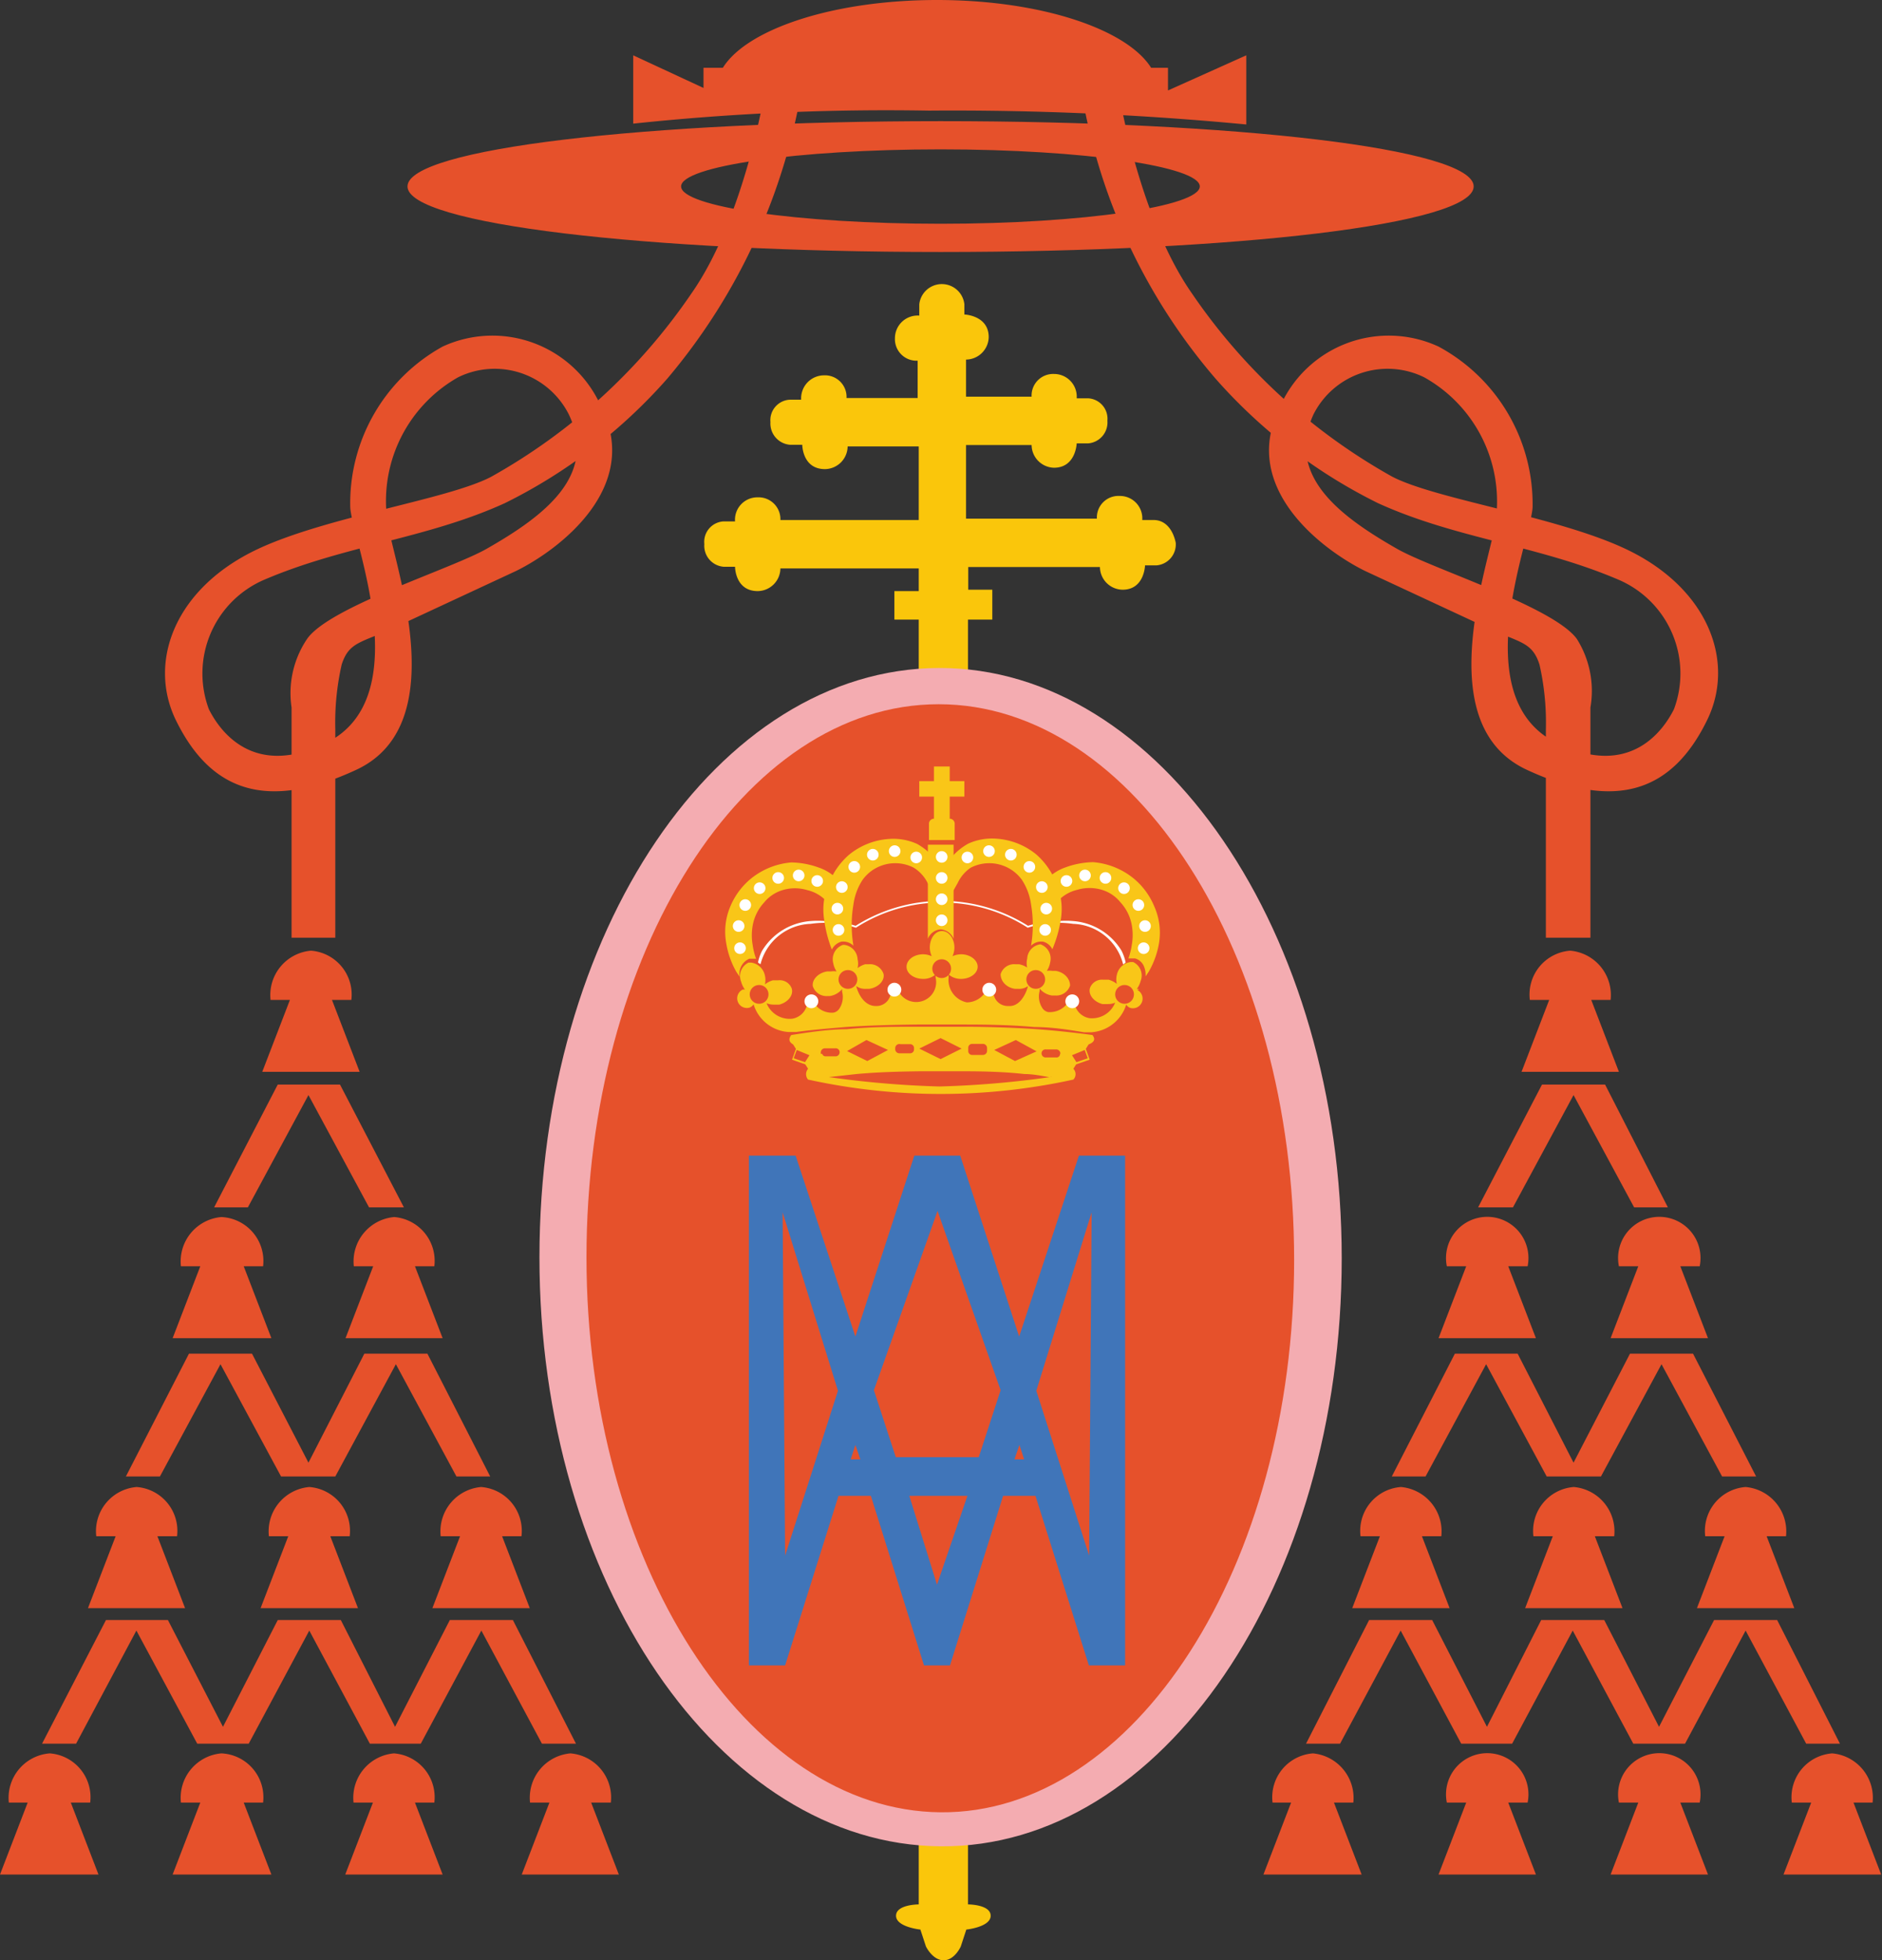 <?xml version="1.0" encoding="UTF-8"?> <svg xmlns="http://www.w3.org/2000/svg" xmlns:xlink="http://www.w3.org/1999/xlink" viewBox="0 0 68.03 70.87"><rect x="0" y="0" width="68.03" height="70.87" fill="#333333" stroke="none"/><defs><style>.cls-1{fill:#e6512b;}.cls-2{fill:#fac60b;}.cls-3{fill:#f4acb1;}.cls-4{fill:#4075b9;}.cls-5{fill:#fff;}.cls-6{fill:#f9c618;}</style><symbol id="Escudo_color" data-name="Escudo color" viewBox="0 0 68.03 70.87"><g id="Layer_1" data-name="Layer 1"><path class="cls-1" d="M13,38.75l-1-2.6h.7a1.59,1.59,0,0,0-1.46-1.78,1.61,1.61,0,0,0-1.46,1.78h.7l-1,2.6Z"></path><path class="cls-1" d="M9.81,48.38l-1-2.6h.7A1.59,1.59,0,0,0,8,44a1.61,1.61,0,0,0-1.46,1.78h.7l-1,2.6Z"></path><path class="cls-1" d="M16,48.38l-1-2.6h.7A1.59,1.59,0,0,0,14.25,44a1.61,1.61,0,0,0-1.46,1.78h.7l-1,2.6Z"></path><path class="cls-1" d="M6.69,58.14l-1-2.6h.71a1.59,1.59,0,0,0-1.46-1.78,1.6,1.6,0,0,0-1.46,1.78h.7l-1,2.6Z"></path><path class="cls-1" d="M12.94,58.14l-1-2.6h.7a1.59,1.59,0,0,0-1.46-1.78,1.61,1.61,0,0,0-1.46,1.78h.7l-1,2.6Z"></path><path class="cls-1" d="M19.15,58.14l-1-2.6h.7a1.59,1.59,0,0,0-1.46-1.78,1.61,1.61,0,0,0-1.46,1.78h.7l-1,2.6Z"></path><path class="cls-1" d="M3.56,67.77l-1-2.6h.7a1.59,1.59,0,0,0-1.46-1.78A1.61,1.61,0,0,0,.32,65.17H1l-1,2.6Z"></path><path class="cls-1" d="M9.81,67.77l-1-2.6h.7A1.59,1.59,0,0,0,8,63.39a1.61,1.61,0,0,0-1.46,1.78h.7l-1,2.6Z"></path><path class="cls-1" d="M16,67.77l-1-2.6h.7a1.59,1.59,0,0,0-1.46-1.78,1.61,1.61,0,0,0-1.46,1.78h.7l-1,2.6Z"></path><path class="cls-1" d="M22.37,67.77l-1-2.6h.71a1.6,1.6,0,0,0-1.46-1.78,1.61,1.61,0,0,0-1.46,1.78h.7l-1,2.6Z"></path><polygon class="cls-1" points="18.54 58.57 17.61 58.57 17.2 58.57 16.26 58.57 14.28 62.43 12.32 58.57 11.39 58.57 10.98 58.57 10.04 58.57 8.06 62.43 6.07 58.57 5.14 58.57 4.76 58.57 3.83 58.57 1.52 63.04 2.75 63.04 4.93 58.95 7.13 63.04 7.74 63.04 8.38 63.04 8.99 63.04 11.18 58.95 13.37 63.04 13.99 63.04 14.6 63.04 15.21 63.04 17.4 58.95 19.59 63.04 20.82 63.04 18.54 58.57"></polygon><polygon class="cls-1" points="15.45 48.94 14.51 48.94 14.1 48.94 13.17 48.94 11.15 52.88 9.11 48.94 8.18 48.94 7.77 48.94 6.83 48.94 4.55 53.38 5.78 53.38 7.97 49.32 10.16 53.38 10.89 53.38 11.42 53.38 12.12 53.38 14.31 49.32 16.5 53.38 17.72 53.38 15.45 48.94"></polygon><polygon class="cls-1" points="14.6 43.65 12.29 39.21 11.36 39.21 10.98 39.21 10.04 39.21 7.74 43.65 8.96 43.65 11.15 39.59 13.34 43.65 14.6 43.65"></polygon><path class="cls-1" d="M24.12,13.69a19.09,19.09,0,0,1-5.87,4.5c-2.83,1.29-5.78,1.52-8.7,2.77a3.69,3.69,0,0,0-2,4.68c.35.7,1.55,2.54,4.24,1.22,3.38-1.66.87-7.53.87-8.55A6.47,6.47,0,0,1,16,12.53a4.29,4.29,0,0,1,5.75,2.22c1.43,2.89-1.55,5.13-3.09,5.89l-4.47,2.08c-1.14.52-1.58.49-1.84,1.31a9.51,9.51,0,0,0-.23,2.34V33.9H10.54V25.58a3.5,3.5,0,0,1,.56-2.48c.81-1.17,5.25-2.54,6.51-3.27,2.1-1.2,4-2.66,2.95-4.85a3,3,0,0,0-4-1.34,5.14,5.14,0,0,0-2.49,5.57c.47,2.08,2.08,7.1-1.19,8.62S7.59,28.59,6.34,26c-1-2.11,0-4.76,3-6.16,2.51-1.17,6.84-1.78,8.41-2.6A21.34,21.34,0,0,0,25,10.6c1.9-2.72,2.63-7.21,2.63-7.21l1.43-.7A21.82,21.82,0,0,1,24.12,13.69Z"></path><path class="cls-1" d="M11.94,18.25"></path><path class="cls-1" d="M55,38.75l1-2.6h-.7a1.59,1.59,0,0,1,1.46-1.78,1.61,1.61,0,0,1,1.46,1.78h-.7l1,2.6Z"></path><path class="cls-1" d="M58.22,48.38l1-2.6h-.7a1.49,1.49,0,1,1,2.92,0h-.7l1,2.6Z"></path><path class="cls-1" d="M52,48.38l1-2.6h-.7a1.49,1.49,0,1,1,2.92,0h-.7l1,2.6Z"></path><path class="cls-1" d="M61.34,58.14l1-2.6h-.7a1.59,1.59,0,0,1,1.46-1.78,1.61,1.61,0,0,1,1.46,1.78h-.7l1,2.6Z"></path><path class="cls-1" d="M55.13,58.14l1-2.6h-.7a1.59,1.59,0,0,1,1.46-1.78,1.61,1.61,0,0,1,1.46,1.78h-.7l1,2.6Z"></path><path class="cls-1" d="M48.88,58.14l1-2.6h-.7a1.59,1.59,0,0,1,1.46-1.78,1.61,1.61,0,0,1,1.46,1.78h-.7l1,2.6Z"></path><path class="cls-1" d="M64.47,67.77l1-2.6h-.7a1.59,1.59,0,0,1,1.46-1.78,1.61,1.61,0,0,1,1.46,1.78H67l1,2.6Z"></path><path class="cls-1" d="M58.22,67.77l1-2.6h-.7a1.49,1.49,0,1,1,2.92,0h-.7l1,2.6Z"></path><path class="cls-1" d="M52,67.77l1-2.6h-.7a1.49,1.49,0,1,1,2.92,0h-.7l1,2.6Z"></path><path class="cls-1" d="M45.67,67.77l1-2.6H46a1.59,1.59,0,0,1,1.46-1.78,1.62,1.62,0,0,1,1.46,1.78h-.7l1,2.6Z"></path><polygon class="cls-1" points="49.49 58.57 50.42 58.57 50.83 58.57 51.77 58.57 53.75 62.43 55.71 58.57 56.64 58.57 57.05 58.57 57.99 58.57 59.97 62.43 61.96 58.57 62.89 58.57 63.3 58.57 64.24 58.57 66.51 63.04 65.29 63.04 63.1 58.95 60.91 63.04 60.29 63.04 59.65 63.04 59.04 63.04 56.85 58.95 54.66 63.04 54.05 63.04 53.43 63.04 52.82 63.04 50.63 58.95 48.44 63.04 47.21 63.04 49.49 58.57"></polygon><polygon class="cls-1" points="52.59 48.94 53.52 48.94 53.93 48.94 54.86 48.94 56.88 52.88 58.92 48.94 59.86 48.94 60.27 48.94 61.2 48.94 63.48 53.38 62.25 53.38 60.06 49.32 57.87 53.38 57.14 53.38 56.62 53.38 55.91 53.38 53.72 49.32 51.53 53.38 50.31 53.38 52.59 48.94"></polygon><polygon class="cls-1" points="53.43 43.65 55.74 39.21 56.67 39.21 57.08 39.21 58.02 39.21 60.29 43.65 59.07 43.65 56.88 39.59 54.69 43.65 53.43 43.65"></polygon><path class="cls-1" d="M43.94,13.69a19.09,19.09,0,0,0,5.87,4.5c2.83,1.29,5.78,1.52,8.7,2.77a3.69,3.69,0,0,1,2,4.68c-.35.7-1.55,2.54-4.24,1.22-3.38-1.66-.87-7.53-.87-8.55A6.47,6.47,0,0,0,52,12.53a4.29,4.29,0,0,0-5.75,2.22c-1.43,2.89,1.55,5.13,3.09,5.89l4.47,2.08c1.14.52,1.58.49,1.84,1.31a9.51,9.51,0,0,1,.23,2.34V33.9h1.61V25.58A3.53,3.53,0,0,0,57,23.1c-.85-1.17-5.26-2.54-6.52-3.27-2.1-1.2-4-2.66-3-4.85a3,3,0,0,1,4-1.34A5.14,5.14,0,0,1,54,19.21c-.47,2.08-2.08,7.1,1.19,8.62s5.29.76,6.54-1.84c1-2.11,0-4.76-3-6.16-2.51-1.17-6.84-1.78-8.41-2.6a21.34,21.34,0,0,1-7.24-6.63c-1.9-2.72-2.63-7.21-2.63-7.21L39,2.69A21.21,21.21,0,0,0,43.94,13.69Z"></path><path class="cls-1" d="M56.09,18.25"></path><path class="cls-1" d="M56.24,16.59"></path><path class="cls-1" d="M34,4.38c-10.66,0-19.27,1-19.27,2.36S23.36,9.11,34,9.11s19.27-1,19.27-2.37S44.64,4.38,34,4.38Zm0,3.71c-5.17,0-9.38-.62-9.38-1.35S28.82,5.4,34,5.4s9.37.62,9.37,1.34S39.15,8.09,34,8.09Z"></path><path class="cls-1" d="M42.22,3.27V2.45h-.61c-.88-1.4-4-2.45-7.74-2.45S27,1.05,26.13,2.45h-.7v.73L22.89,2V4.47A86.75,86.75,0,0,1,33.58,4a111.92,111.92,0,0,1,11.47.5V2Z"></path><path class="cls-2" d="M41.7,18.8h-.41a.81.81,0,0,0-.82-.87.78.78,0,0,0-.82.82H34.92V16.09h2.37a.83.83,0,0,0,.81.82c.79,0,.82-.88.82-.88h.41a.76.76,0,0,0,.7-.82.74.74,0,0,0-.7-.81h-.41a.82.82,0,0,0-.82-.88.78.78,0,0,0-.81.82H34.92V13a.83.83,0,0,0,.82-.81c0-.79-.88-.82-.88-.82V11a.82.82,0,0,0-1.63,0v.41a.82.82,0,0,0-.88.82.78.78,0,0,0,.82.81v1.35H30.6a.78.78,0,0,0-.82-.82.83.83,0,0,0-.82.88h-.4a.74.74,0,0,0-.71.81.77.77,0,0,0,.71.82H29s0,.88.82.88a.83.83,0,0,0,.82-.82h2.57v2.66h-5a.79.79,0,0,0-.82-.82.81.81,0,0,0-.82.87h-.41a.74.74,0,0,0-.7.82.76.76,0,0,0,.7.82h.41s0,.88.82.88a.83.83,0,0,0,.82-.82h5v.82h-.88V22.4h.88V65.9h0v2.95s-.82,0-.82.41.88.5.88.5l.2.61s.24.5.64.5.62-.5.62-.5l.2-.61s.88-.09.88-.5-.82-.41-.82-.41V22.4h.88V21.32H35V20.5h4.76a.83.83,0,0,0,.82.82c.79,0,.81-.88.81-.88h.41a.76.76,0,0,0,.7-.82C42.4,19.15,42.13,18.8,41.7,18.8Z"></path><path class="cls-3" d="M19.5,45.46c0-11.74,6.43-21.28,14.43-21.31S48.5,33.7,48.5,45.49,42,66.81,34,66.75,19.5,57.17,19.5,45.46Z"></path><path class="cls-1" d="M21.2,45.46c0-11,5.66-20,12.73-20s12.85,9,12.85,20.09S41,65.58,34,65.52,21.2,56.5,21.2,45.46Z"></path><path class="cls-4" d="M39,41.78l-2.16,6.54-2.13-6.54H33.05l-2.13,6.54-2.16-6.54H27.07V60.21h1.31l1.93-6.13h1.17l1.92,6.13h.94l1.92-6.13h1.17l1.93,6.13h1.31V41.78Zm-5.11,2Zm0,0,2.28,6.48-.79,2.42h-3l-.79-2.42ZM28.38,56.24l-.09-12.41,2,6.45Zm2.37-3.48.17-.52.18.52Zm3.12,4.53-1-3.21h2.1Zm2.8-4.53.18-.52.17.52Zm.79-2.48,2-6.45-.09,12.41Z"></path><polygon class="cls-5" points="40.55 35.86 40.55 35.85 40.55 35.85 40.55 35.86"></polygon><path class="cls-5" d="M40.54,34.37A2.24,2.24,0,0,0,38.8,33.3a3.08,3.08,0,0,0-.53,0,3.89,3.89,0,0,0-1.11.17,5.84,5.84,0,0,0-6.23,0,3.89,3.89,0,0,0-1.11-.17,3.08,3.08,0,0,0-.53,0,2.24,2.24,0,0,0-1.74,1.07,1.57,1.57,0,0,0-.15.43l.09.06A1.94,1.94,0,0,1,29.3,33.4a3.62,3.62,0,0,1,1.64.14,5.75,5.75,0,0,1,6.21,0,3.62,3.62,0,0,1,1.64-.14,1.93,1.93,0,0,1,1.81,1.47l.09-.07A1.69,1.69,0,0,0,40.54,34.37Z"></path><path class="cls-6" d="M34.86,28.8v-.56h-.53v-.53h-.57v.53h-.53v.56h.53v.8a.18.18,0,0,0-.18.18v.59h.93v-.59a.18.18,0,0,0-.18-.18v-.8Z"></path><path class="cls-6" d="M41.18,35.76a.15.15,0,0,0-.09,0h0a.87.87,0,0,0,.14-.29.54.54,0,0,0-.27-.69h-.09a.59.59,0,0,0-.5.47.7.7,0,0,0,0,.32.89.89,0,0,0-.29-.15l-.2,0a.46.46,0,0,0-.48.3c-.07.24.14.5.45.58l.2,0a.67.67,0,0,0,.26-.05.9.9,0,0,1-.93.56.66.66,0,0,1-.5-.4l-.15-.31-.22.26a.8.8,0,0,1-.62.23.33.33,0,0,1-.22-.16.76.76,0,0,1-.09-.6l0-.09a.72.72,0,0,0,.44.25h.12a.52.52,0,0,0,.54-.36c0-.24-.2-.48-.52-.53h-.12a.64.64,0,0,0-.2,0,.79.79,0,0,0,.12-.3.55.55,0,0,0-.35-.66h0a.55.55,0,0,0-.48.52.69.69,0,0,0,0,.32.79.79,0,0,0-.3-.12H36.7a.51.51,0,0,0-.53.36c0,.24.19.48.52.53h.12a.56.56,0,0,0,.35-.1v0c-.1.38-.35.75-.7.72a.52.52,0,0,1-.53-.37l-.16-.3-.22.26a.81.81,0,0,1-.6.28.83.83,0,0,1-.66-.9v-.11a.67.67,0,0,0,.45.16c.33,0,.6-.2.6-.44s-.27-.45-.6-.45a.78.78,0,0,0-.31.07.78.78,0,0,0,.07-.31c0-.33-.2-.6-.45-.6s-.44.27-.44.6a.78.78,0,0,0,.07.31.78.78,0,0,0-.31-.07c-.33,0-.6.2-.6.45s.27.44.6.44a.67.67,0,0,0,.45-.16v.11a.72.72,0,0,1-1.26.62l-.22-.26-.16.3a.52.52,0,0,1-.53.37c-.35,0-.6-.34-.7-.72v0a.56.56,0,0,0,.35.1h.12c.33-.05.56-.29.52-.53a.51.51,0,0,0-.53-.36h-.13A.79.79,0,0,0,31,35a.69.69,0,0,0,0-.32.55.55,0,0,0-.48-.52h-.05a.55.55,0,0,0-.35.66.79.79,0,0,0,.12.3.64.64,0,0,0-.2,0H29.9c-.32.05-.55.29-.52.53a.52.52,0,0,0,.54.36H30a.72.72,0,0,0,.44-.25l0,.09a.76.76,0,0,1-.09.6.33.33,0,0,1-.22.16.75.75,0,0,1-.61-.23l-.23-.26-.15.31a.66.66,0,0,1-.5.4.9.9,0,0,1-.93-.56.67.67,0,0,0,.26.05l.2,0c.31-.08.52-.34.45-.58a.46.46,0,0,0-.48-.3l-.2,0a.8.8,0,0,0-.29.15.7.7,0,0,0,0-.32.59.59,0,0,0-.5-.47h-.09a.54.54,0,0,0-.27.69.87.87,0,0,0,.14.29h0a.15.15,0,0,0-.09,0,.35.35,0,0,0,.25.65.29.29,0,0,0,.15-.12,1.42,1.42,0,0,0,1.26,1h.22l.06,0c.57-.08,1.21-.13,1.78-.18.86-.06,1.72-.08,2.59-.09h1.65c.52,0,1.61,0,2.59.09.73,0,1.47.14,1.8.19h.26a1.42,1.42,0,0,0,1.26-1,.29.29,0,0,0,.15.12.35.35,0,0,0,.25-.65Zm-7.36-.5h0Zm.44,0h0Z"></path><circle class="cls-1" cx="34.04" cy="35.02" r="0.34"></circle><circle class="cls-1" cx="37.44" cy="35.41" r="0.34"></circle><circle class="cls-1" cx="30.65" cy="35.41" r="0.34"></circle><circle class="cls-1" cx="40.65" cy="35.95" r="0.34"></circle><circle class="cls-5" cx="38.76" cy="36.2" r="0.25"></circle><circle class="cls-5" cx="35.76" cy="35.78" r="0.25"></circle><circle class="cls-5" cx="29.33" cy="36.2" r="0.25"></circle><circle class="cls-5" cx="32.33" cy="35.78" r="0.25"></circle><circle class="cls-1" cx="27.44" cy="35.95" r="0.34"></circle><path class="cls-6" d="M39.49,37.42s-1-.14-2-.21-2.08-.09-2.62-.09H33.22c-.88,0-1.75,0-2.62.09h0c-.64,0-1.37.11-2,.21-.09.13-.1.24.07.34l.1.16-.14.39.48.17.1.16a.3.3,0,0,0,0,.39v0a22.37,22.37,0,0,0,9.59,0v0a.28.28,0,0,0,0-.39l.1-.16.49-.17-.14-.39.1-.16C39.6,37.66,39.58,37.54,39.49,37.42Zm-2.77.18.75.41-.78.35-.75-.4ZM35,37.87a.14.14,0,0,1,.15-.13h.39a.15.15,0,0,1,.14.15V38a.15.15,0,0,1-.15.14l-.39,0a.14.14,0,0,1-.14-.14Zm-1-.34.76.38-.76.38-.77-.38Zm-1.5.22h.39a.14.14,0,0,1,.15.13v.06a.14.14,0,0,1-.14.14l-.39,0a.15.15,0,0,1-.15-.14V37.9A.15.15,0,0,1,32.55,37.75Zm-1.18-.15.78.36-.75.4L30.62,38Zm-2.22.8-.41-.14.11-.3.46.19Zm.57-.3v-.05a.15.15,0,0,1,.14-.15l.39,0a.14.14,0,0,1,.15.13v0a.15.15,0,0,1-.13.16l-.39,0A.13.13,0,0,1,29.72,38.1Zm8.29.84a34.89,34.89,0,0,1-4,.34,35.43,35.43,0,0,1-4-.34s0,0,0,0l1-.11c.76-.07,1.53-.09,2.3-.1h1.47c.46,0,1.43,0,2.3.1.32,0,.65.07.94.12C38,38.91,38,38.94,38,38.94Zm.36-.84a.13.13,0,0,1-.15.13l-.39,0a.15.15,0,0,1-.13-.16v0a.14.14,0,0,1,.15-.13l.39,0a.15.15,0,0,1,.14.15Zm1,.16-.41.14-.16-.25.46-.19Z"></path><path class="cls-6" d="M41.72,32.76a2.58,2.58,0,0,0-.74-1,2.65,2.65,0,0,0-1.47-.59,3.06,3.06,0,0,0-1,.19,1.73,1.73,0,0,0-.61.37l.12.34.2.53a1.37,1.37,0,0,1,.72-.43,1.55,1.55,0,0,1,.89,0,1.36,1.36,0,0,1,.67.45,1.64,1.64,0,0,1,.41.82,2,2,0,0,1,0,.73,2.39,2.39,0,0,1-.12.48l.13,0,.11,0a.49.49,0,0,1,.33.31.76.76,0,0,1,.05.34l.12-.18a3.09,3.09,0,0,0,.37-1.05A2.33,2.33,0,0,0,41.72,32.76Z"></path><path class="cls-6" d="M35.09,31.37a1.46,1.46,0,0,1,1.18-.07,1.44,1.44,0,0,1,.67.51,2.15,2.15,0,0,1,.33.89,4.43,4.43,0,0,1,0,1.49.53.53,0,0,1,.35-.15h.07a.51.51,0,0,1,.35.28h0a4.64,4.64,0,0,0,.31-1.1,2.34,2.34,0,0,0-.18-1.32,2.66,2.66,0,0,0-.7-1A2.54,2.54,0,0,0,36,30.32a2.08,2.08,0,0,0-1,.18,2.19,2.19,0,0,0-.6.49v1.32l.22-.39A1.36,1.36,0,0,1,35.09,31.37Z"></path><path class="cls-6" d="M34,33.6a.55.55,0,0,1,.47.34v-3.4h-.93v3.4A.54.54,0,0,1,34,33.6Z"></path><path class="cls-6" d="M30.07,34.33a.54.54,0,0,1,.36-.29h.07a.53.53,0,0,1,.35.15,4.43,4.43,0,0,1,0-1.49,2.15,2.15,0,0,1,.33-.89,1.44,1.44,0,0,1,.67-.51,1.46,1.46,0,0,1,1.18.07,1.36,1.36,0,0,1,.5.55l.22.39V31a2.19,2.19,0,0,0-.6-.49,2.08,2.08,0,0,0-1-.18,2.54,2.54,0,0,0-1.48.59,2.66,2.66,0,0,0-.7,1,2.34,2.34,0,0,0-.18,1.32A4.64,4.64,0,0,0,30.07,34.33Z"></path><path class="cls-6" d="M27.09,34.66l.11,0,.13,0a2.39,2.39,0,0,1-.12-.48,2,2,0,0,1,0-.73,1.64,1.64,0,0,1,.41-.82,1.36,1.36,0,0,1,.67-.45,1.54,1.54,0,0,1,.89,0,1.37,1.37,0,0,1,.72.43l.2-.53.12-.34a1.73,1.73,0,0,0-.61-.37,3.06,3.06,0,0,0-1-.19,2.65,2.65,0,0,0-1.47.59,2.58,2.58,0,0,0-.74,1,2.33,2.33,0,0,0-.15,1.32,3.09,3.09,0,0,0,.37,1.05l.12.18A.59.59,0,0,1,27.09,34.66Z"></path><circle class="cls-5" cx="29.54" cy="31.85" r="0.21"></circle><circle class="cls-5" cx="28.87" cy="31.65" r="0.21"></circle><circle class="cls-5" cx="28.13" cy="31.74" r="0.21"></circle><circle class="cls-5" cx="27.46" cy="32.11" r="0.21"></circle><circle class="cls-5" cx="26.94" cy="32.72" r="0.21"></circle><circle class="cls-5" cx="26.7" cy="33.48" r="0.21"></circle><circle class="cls-5" cx="26.75" cy="34.28" r="0.21"></circle><circle class="cls-5" cx="33.12" cy="31" r="0.21"></circle><circle class="cls-5" cx="32.34" cy="30.77" r="0.21"></circle><circle class="cls-5" cx="31.55" cy="30.9" r="0.21"></circle><circle class="cls-5" cx="30.88" cy="31.34" r="0.21"></circle><circle class="cls-5" cx="30.43" cy="32.07" r="0.21"></circle><circle class="cls-5" cx="30.27" cy="32.85" r="0.21"></circle><circle class="cls-5" cx="30.31" cy="33.62" r="0.21"></circle><circle class="cls-5" cx="38.55" cy="31.85" r="0.21"></circle><circle class="cls-5" cx="39.22" cy="31.65" r="0.21"></circle><circle class="cls-5" cx="39.96" cy="31.74" r="0.21"></circle><circle class="cls-5" cx="40.63" cy="32.11" r="0.21"></circle><circle class="cls-5" cx="41.15" cy="32.72" r="0.21"></circle><circle class="cls-5" cx="41.39" cy="33.48" r="0.21"></circle><circle class="cls-5" cx="41.34" cy="34.28" r="0.21"></circle><circle class="cls-5" cx="34.97" cy="31" r="0.21"></circle><circle class="cls-5" cx="35.75" cy="30.77" r="0.21"></circle><circle class="cls-5" cx="36.54" cy="30.9" r="0.21"></circle><circle class="cls-5" cx="37.21" cy="31.34" r="0.21"></circle><circle class="cls-5" cx="37.66" cy="32.07" r="0.21"></circle><circle class="cls-5" cx="37.82" cy="32.85" r="0.21"></circle><circle class="cls-5" cx="37.78" cy="33.62" r="0.21"></circle><circle class="cls-5" cx="34.04" cy="33.27" r="0.21"></circle><circle class="cls-5" cx="34.04" cy="30.98" r="0.21"></circle><circle class="cls-5" cx="34.04" cy="31.74" r="0.21"></circle><circle class="cls-5" cx="34.04" cy="32.51" r="0.21"></circle></g></symbol></defs><g id="Capa_2" data-name="Capa 2"><g id="Capa_1-2" data-name="Capa 1"><use width="68.03" height="70.87" xlink:href="#Escudo_color"></use></g></g></svg> 